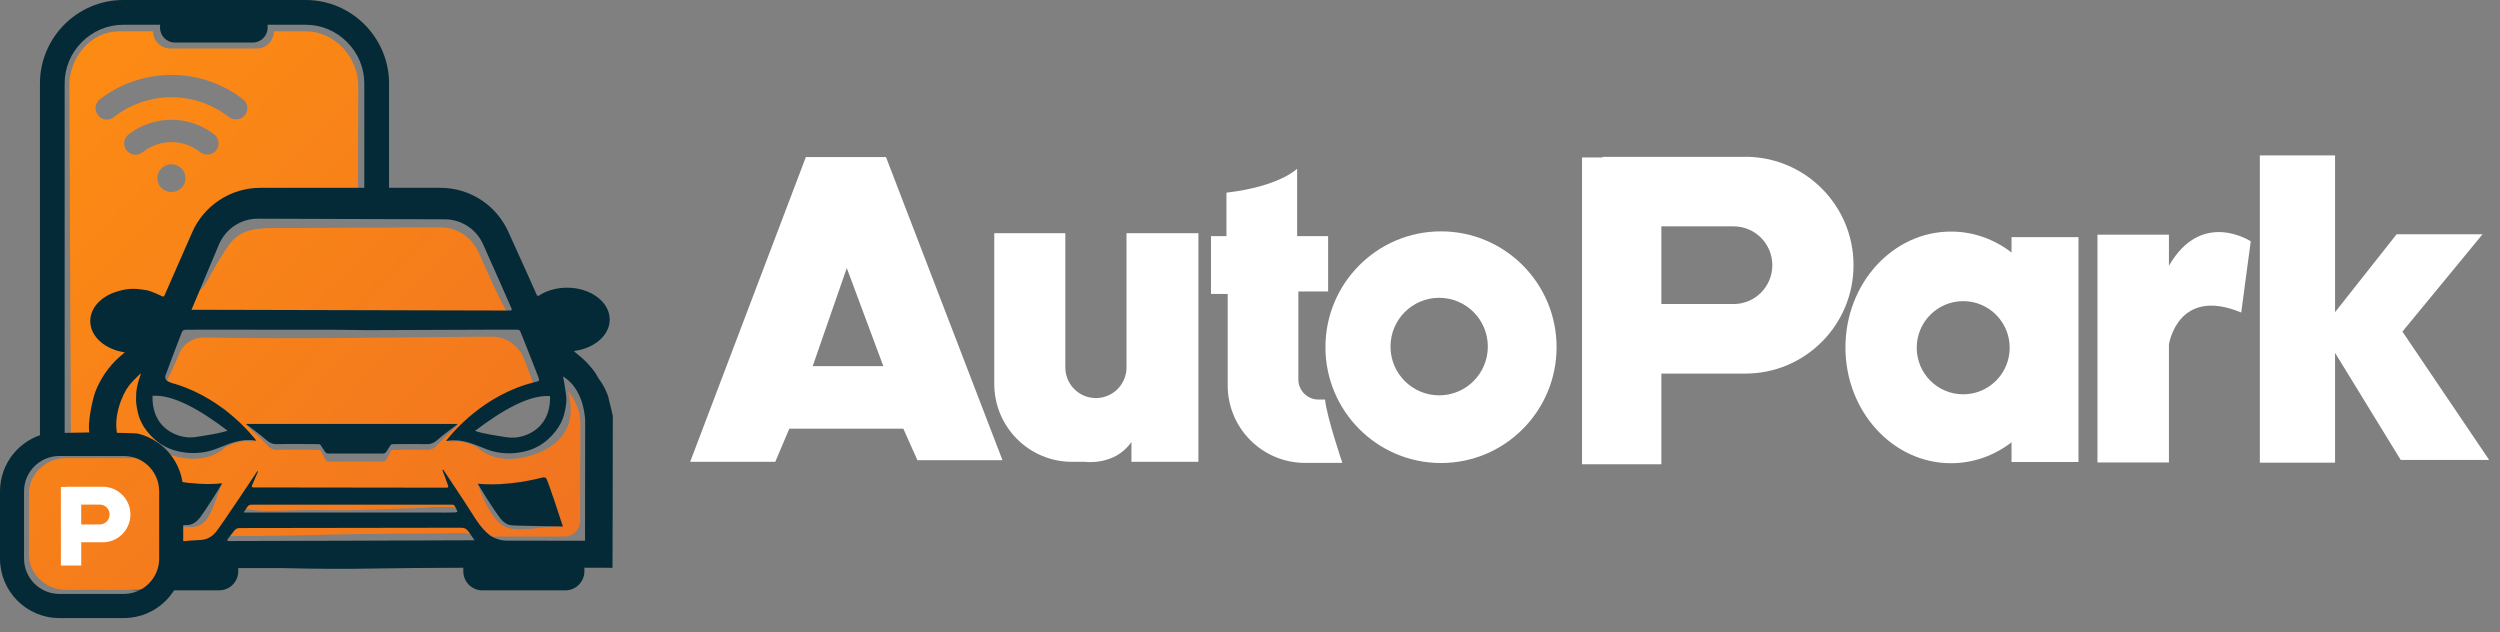 <svg width="174" height="44" viewBox="0 0 174 44" fill="none" xmlns="http://www.w3.org/2000/svg">
<rect x="0" y="0" width="174" height="44" fill="#808080" stroke="none"/>
<g id="Group 3609">
<path id="Vector" d="M69.201 16.232V26.721C69.201 29.716 71.622 32.143 74.611 32.143H75.528C75.528 32.143 77.6 32.43 78.749 30.758V32.143H83.408V16.232H78.405V25.572C78.405 26.749 77.453 27.706 76.276 27.706C75.101 27.706 74.147 26.752 74.147 25.572V16.232H69.201Z" fill="white"/>
<path id="Vector_2" d="M90.28 11.743C90.28 11.743 89.073 12.975 85.362 13.409V16.436H84.285V20.457H85.448V26.824C85.448 29.802 87.858 32.217 90.83 32.217H93.429C93.429 32.217 92.351 29.061 92.222 27.809H91.761C90.99 27.809 90.366 27.183 90.366 26.41V20.284H92.437V16.436H90.28V11.746V11.743Z" fill="white"/>
<path id="Vector_3" d="M100.295 16.103C95.85 16.103 92.251 19.713 92.251 24.164C92.251 28.616 95.853 32.226 100.295 32.226C104.736 32.226 108.338 28.616 108.338 24.164C108.338 19.713 104.736 16.103 100.295 16.103ZM100.166 27.516C98.295 27.516 96.779 25.997 96.779 24.121C96.779 22.246 98.295 20.727 100.166 20.727C102.037 20.727 103.553 22.246 103.553 24.121C103.553 25.997 102.037 27.516 100.166 27.516Z" fill="white"/>
<path id="Vector_4" d="M121.477 10.916H111.534V10.959H110.109V32.315H115.631V26.002H121.477C125.635 26.002 129.005 22.625 129.005 18.458C129.005 14.291 125.635 10.913 121.477 10.913V10.916ZM120.658 21.16H115.631V15.755H120.658C122.148 15.755 123.354 16.965 123.354 18.458C123.354 19.951 122.148 21.16 120.658 21.16Z" fill="white"/>
<path id="Vector_5" d="M173.246 32.013L167.208 23.079L172.785 16.304H166.804L162.52 21.726V10.816H157.285V32.2H162.52V24.558L167.091 32.013H173.246Z" fill="white"/>
<path id="Vector_6" d="M150.958 18.498V16.333H145.984V32.186H150.958V23.972C150.958 23.972 151.563 19.908 155.99 21.752L156.652 16.795C156.652 16.795 153.233 14.532 150.958 18.498Z" fill="white"/>
<path id="Vector_7" d="M140.003 16.508V17.573C138.811 16.657 137.358 16.117 135.794 16.117C131.733 16.117 128.443 19.727 128.443 24.179C128.443 28.63 131.733 32.24 135.794 32.24C137.361 32.24 138.811 31.7 140.003 30.784V32.154H144.662V16.505H140.003V16.508ZM136.639 27.444C134.851 27.444 133.404 25.994 133.404 24.202C133.404 22.41 134.851 20.959 136.639 20.959C138.427 20.959 139.874 22.41 139.874 24.202C139.874 25.994 138.427 27.444 136.639 27.444Z" fill="white"/>
<path id="Vector_8" d="M61.667 10.931H56.088L48.035 32.143H53.959L54.936 29.836H62.873L63.85 32.028H69.773L61.664 10.931H61.667ZM56.563 25.485L58.936 18.656L61.481 25.485H56.563Z" fill="white"/>
<path id="Vector_9" d="M15.139 15.132C16.016 14.262 17.122 13.487 18.391 13.409C18.546 13.4 18.913 13.389 18.95 13.38C18.881 13.403 24.919 13.257 24.919 13.257L24.933 5.933C24.933 3.983 23.268 2.18 21.317 2.18H19.064C19.064 2.84 18.526 3.377 17.861 3.377H11.858C11.193 3.377 10.654 2.84 10.654 2.18H8.287C6.336 2.18 4.826 3.983 4.826 5.933L4.932 30.247L11.061 30.804C7.757 26.698 14.116 16.152 15.139 15.132ZM11.932 13.366C11.396 13.372 10.955 12.941 10.952 12.41C10.952 11.87 11.391 11.433 11.932 11.433C12.474 11.433 12.912 11.87 12.912 12.407C12.909 12.941 12.471 13.369 11.932 13.366ZM15.033 10.491C14.878 10.661 14.66 10.758 14.431 10.758C14.248 10.764 14.067 10.701 13.924 10.586C12.76 9.658 11.104 9.658 9.938 10.586C9.611 10.864 9.118 10.824 8.837 10.5C8.837 10.5 8.832 10.494 8.829 10.491C8.545 10.155 8.588 9.658 8.923 9.374C10.686 7.99 13.173 7.99 14.932 9.374C15.268 9.655 15.311 10.155 15.027 10.491H15.033ZM6.837 8.041C6.837 8.041 6.829 8.03 6.823 8.024C6.553 7.688 6.602 7.2 6.935 6.924C9.872 4.644 13.992 4.644 16.93 6.924C17.262 7.2 17.311 7.688 17.041 8.024C16.887 8.205 16.663 8.309 16.425 8.309C16.242 8.311 16.061 8.251 15.918 8.136C13.577 6.313 10.287 6.313 7.946 8.136C7.614 8.415 7.118 8.375 6.837 8.044V8.041Z" fill="url(#paint0_linear_93_158)"/>
<path id="Vector_10" d="M33.292 17.527C32.819 16.488 31.776 15.819 30.636 15.819L18.815 15.876C16.531 15.89 16.153 16.666 15.339 17.955C14.881 18.685 14.531 19.411 14.236 19.845C14.113 20.026 13.987 20.152 13.863 20.233C13.628 20.787 13.35 21.313 13.044 21.832C20.471 22.013 27.953 21.898 35.381 21.878C34.624 20.618 33.782 18.596 33.292 17.524V17.527Z" fill="url(#paint1_linear_93_158)"/>
<path id="Vector_11" d="M40.401 29.305C40.327 28.369 39.897 27.654 39.519 27.197C39.874 28.383 40.023 30.342 37.728 31.41C37.728 31.41 34.994 32.792 33.183 31.103C33.183 31.103 31.934 30.451 31.148 30.833L32.891 29.822C32.879 29.409 33.071 29.006 33.55 28.768C34.089 28.501 34.633 28.251 35.189 28.021C35.427 27.924 35.679 27.935 35.917 28.016C35.937 27.995 35.957 27.975 35.977 27.952C35.977 27.944 35.98 27.941 35.983 27.932C36.215 27.102 36.989 26.875 37.633 27.065L38.146 26.766C37.719 26.867 37.275 26.973 37.218 26.924L36.456 24.931C36.08 24.021 35.186 23.423 34.195 23.429C27.412 23.466 21.002 23.619 14.219 23.489C13.431 23.475 12.714 23.952 12.439 24.687C12.221 25.27 11.709 26.267 11.602 26.568C11.476 26.927 11.359 26.93 11.175 26.824C11.153 26.858 11.135 26.893 11.11 26.924C11.107 26.936 11.101 26.947 11.098 26.956L11.256 27.048C11.293 27.048 11.327 27.048 11.367 27.048C12.184 27.134 12.806 27.298 13.454 27.829C13.594 27.944 13.694 28.093 13.755 28.254C14.124 28.277 14.525 28.234 14.852 28.231C15.844 28.228 16.259 29.113 16.099 29.859L17.758 30.822C16.97 30.442 15.723 31.091 15.723 31.091C14.362 32.361 12.479 31.896 11.628 31.585C11.82 32.375 11.812 33.231 11.703 34.09V35.888C11.8 35.824 11.929 35.787 12.087 35.796C12.726 35.836 13.336 35.979 13.809 35.454C14.213 35.003 14.359 34.67 14.611 34.121C14.878 33.544 15.462 33.636 15.462 33.636C15.144 34.325 14.775 35.833 14.204 36.35C13.56 36.933 12.709 36.588 11.903 36.539C11.823 36.534 11.757 36.519 11.7 36.493V38.736C12.863 38.676 14.153 37.823 15.382 37.875C15.345 37.605 15.502 37.303 15.858 37.306C18.752 37.326 21.643 37.232 24.535 37.177C25.979 37.151 27.42 37.145 28.865 37.143C29.572 37.143 30.28 37.131 30.988 37.117C31.63 37.102 32.269 37.056 32.902 37.194C33.189 37.257 33.286 37.49 33.252 37.714C33.346 37.703 33.438 37.7 33.527 37.703C33.739 37.484 34.043 37.341 34.438 37.341H39.289C39.888 37.341 40.376 36.861 40.379 36.264C40.384 34.202 40.396 29.922 40.396 29.299L40.401 29.305ZM17.133 29.555H31.879C31.865 29.592 30.842 30.506 30.492 30.91C30.263 31.178 30.028 31.321 29.704 31.313C28.925 31.29 28.145 31.304 27.363 31.307C27.311 31.307 27.24 31.33 27.214 31.373C27.105 31.568 27.002 31.769 26.902 31.97C26.853 32.068 26.764 32.128 26.672 32.128H22.87C22.775 32.128 22.689 32.068 22.641 31.97C22.54 31.769 22.437 31.568 22.328 31.373C22.302 31.327 22.231 31.307 22.179 31.307C21.4 31.304 20.087 31.287 19.308 31.313C18.984 31.321 18.749 31.178 18.52 30.91C18.17 30.506 17.15 29.592 17.133 29.555ZM31.716 36.31C31.12 36.221 30.509 36.316 29.913 36.347C29.292 36.382 28.667 36.367 28.042 36.384C26.738 36.419 25.437 36.485 24.134 36.499C22.847 36.511 21.56 36.476 20.274 36.514C19.13 36.548 17.984 36.585 16.852 36.376C16.222 36.261 16.491 35.307 17.116 35.422C18.296 35.641 19.511 35.54 20.703 35.511C21.976 35.48 23.251 35.526 24.523 35.503C25.859 35.48 27.194 35.408 28.529 35.382C29.661 35.359 30.859 35.187 31.98 35.356C32.613 35.451 32.341 36.404 31.716 36.31ZM35.103 36.64C34.238 36.232 33.404 34.299 33.295 33.739C33.295 33.739 33.401 33.533 33.891 33.938C34.464 34.411 34.673 35.287 35.327 35.649C36.206 36.137 37.404 35.974 38.373 36.031C39.012 36.069 39.089 36.629 39.089 36.629C37.946 36.562 36.169 37.14 35.106 36.64H35.103Z" fill="url(#paint2_linear_93_158)"/>
<path id="Vector_12" d="M17.11 29.506C17.125 29.535 18.148 30.264 18.497 30.592C18.727 30.804 18.962 30.922 19.285 30.913C20.065 30.893 21.377 30.905 22.159 30.911C22.211 30.911 22.283 30.928 22.308 30.965C22.417 31.12 22.52 31.281 22.621 31.442C22.669 31.522 22.758 31.568 22.85 31.568H26.655C26.75 31.568 26.836 31.519 26.885 31.442C26.985 31.281 27.088 31.12 27.197 30.965C27.223 30.931 27.294 30.913 27.346 30.911C28.125 30.908 28.908 30.896 29.687 30.913C30.011 30.922 30.246 30.804 30.475 30.592C30.825 30.267 31.848 29.538 31.862 29.506H17.113H17.11Z" fill="#032A36"/>
<path id="Vector_13" d="M37.8 33.225C37.453 33.306 35.416 33.866 33.252 33.668C33.415 33.946 34.267 35.353 34.831 36.092C35.017 36.333 35.261 36.505 35.568 36.557C35.811 36.597 39.178 36.643 39.178 36.643C39.061 36.252 38.195 33.659 38.055 33.36C38.009 33.263 37.931 33.197 37.8 33.228V33.225Z" fill="#032A36"/>
<path id="Vector_14" d="M42.66 29.093C42.66 28.929 42.605 28.765 42.574 28.604C42.536 28.412 42.482 28.222 42.431 28.033C42.379 27.846 42.356 27.645 42.284 27.467C42.135 27.099 41.966 26.743 41.72 26.425C41.585 26.249 41.505 26.034 41.37 25.859C41.081 25.48 40.766 25.124 40.393 24.819C40.25 24.701 40.109 24.581 39.946 24.446C39.977 24.434 40.003 24.426 40.029 24.417C41.399 24.222 42.436 23.32 42.436 22.24C42.436 21.014 41.107 20.023 39.468 20.023C38.702 20.023 38.006 20.238 37.482 20.592C37.416 20.6 37.37 20.569 37.336 20.48C37.287 20.345 36.27 18.099 35.37 16.114C34.53 14.262 32.688 13.073 30.659 13.073H27.077V5.81C27.077 2.616 24.469 0 21.28 0H8.577C5.387 0 2.78 2.613 2.78 5.81V30.365C3.361 30.351 3.932 30.296 4.499 30.238V5.81C4.499 4.724 4.926 3.699 5.7 2.926C6.473 2.151 7.496 1.723 8.577 1.723H11.139V1.927C11.139 2.496 11.603 2.961 12.17 2.961H17.595C18.162 2.961 18.626 2.496 18.626 1.927V1.723H21.277C22.36 1.723 23.383 2.151 24.154 2.926C24.928 3.702 25.355 4.727 25.355 5.81V13.073H18.113C16.059 13.073 14.199 14.291 13.374 16.175C12.508 18.148 11.537 20.368 11.451 20.557C11.408 20.652 11.356 20.655 11.267 20.612C10.998 20.488 10.729 20.362 10.448 20.264C10.236 20.19 10.004 20.167 9.78 20.138C9.617 20.118 9.454 20.101 9.287 20.101C8.929 20.101 8.582 20.155 8.253 20.259C7.104 20.566 6.281 21.384 6.281 22.346C6.281 23.426 7.319 24.328 8.688 24.523C8.548 24.641 8.413 24.75 8.287 24.865C7.557 25.523 7.018 26.316 6.651 27.223C6.462 27.685 6.046 29.518 6.241 30.21C6.723 30.201 7.181 30.195 7.674 30.279C7.823 30.305 8.055 30.21 8.178 30.302C7.857 29.015 8.496 27.456 8.989 26.824C9.207 26.545 9.479 26.304 9.726 26.048C9.743 26.028 9.774 26.023 9.812 26.002C9.74 26.218 9.663 26.422 9.608 26.631C9.554 26.847 9.505 27.068 9.485 27.289C9.474 27.427 9.471 27.568 9.471 27.706C9.454 28.05 9.525 28.389 9.6 28.728C9.706 29.193 9.915 29.604 10.201 29.974C10.901 30.885 11.832 31.396 12.967 31.508C13.649 31.574 14.325 31.508 14.976 31.267C15.597 31.031 16.205 30.744 16.87 30.655C17.165 30.615 17.474 30.62 17.775 30.672C17.792 30.675 17.812 30.672 17.838 30.666C17.706 30.5 15.706 27.838 12.31 26.761C12.179 26.718 12.047 26.68 11.912 26.643C11.883 26.623 11.803 26.588 11.714 26.554C11.543 26.488 11.457 26.295 11.52 26.123C11.729 25.56 11.958 24.943 12.162 24.406C12.308 24.018 12.457 23.633 12.608 23.248C12.64 23.171 12.666 23.085 12.72 23.024C12.76 22.981 12.838 22.952 12.901 22.952C13.268 22.944 13.637 22.944 14.004 22.944C17.228 22.944 20.452 22.947 23.675 22.952C24.317 22.952 24.956 22.981 25.598 22.978C28.576 22.97 31.553 22.955 34.53 22.944C35.009 22.944 35.487 22.944 35.963 22.944C36.138 22.944 36.178 22.978 36.241 23.133C36.43 23.616 36.625 24.096 36.817 24.578C37.017 25.086 37.218 25.598 37.416 26.106C37.453 26.203 37.49 26.301 37.513 26.404C37.528 26.462 37.525 26.517 37.424 26.542C37.141 26.611 36.857 26.689 36.576 26.778C33.178 27.855 31.18 30.517 31.048 30.684C31.077 30.684 31.094 30.692 31.111 30.689C31.41 30.638 31.722 30.632 32.017 30.672C32.682 30.761 33.286 31.048 33.911 31.284C34.562 31.528 35.238 31.594 35.92 31.525C37.055 31.413 37.986 30.902 38.685 29.991C38.972 29.618 39.181 29.21 39.287 28.745C39.37 28.383 39.444 28.021 39.413 27.657C39.382 27.263 39.304 26.875 39.244 26.485C39.23 26.399 39.204 26.316 39.172 26.195C40.579 27.016 40.714 28.935 40.728 29.262C40.728 29.299 40.717 37.637 40.717 37.637C39.803 37.631 36.149 37.631 35.238 37.628C34.84 37.628 34.33 37.456 34.029 37.206C33.516 36.778 33.155 36.227 32.808 35.664C32.387 34.983 30.865 32.72 30.845 32.685C30.828 32.7 30.811 32.714 30.793 32.726C30.868 32.912 31.14 33.636 31.192 33.814C31.218 33.906 31.169 33.946 31.071 33.943C30.957 33.943 17.681 33.926 17.681 33.926C17.509 33.926 17.491 33.903 17.557 33.748C17.683 33.449 17.815 33.154 17.941 32.855C17.95 32.832 17.947 32.803 17.927 32.766C17.855 32.861 15.425 36.551 15.018 37.039C14.763 37.344 14.425 37.542 14.021 37.576C13.683 37.605 13.342 37.622 13.004 37.642C13.004 37.648 13.004 37.654 13.004 37.66H12.689C12.416 38.57 11.689 39.11 10.826 39.518C10.176 39.825 9.571 40.172 8.932 40.431V40.962C9.098 41.04 9.284 41.086 9.479 41.086H15.259C15.99 41.086 16.583 40.491 16.583 39.759V39.538H19.621C21.755 39.592 23.893 39.61 26.028 39.569C27.641 39.538 29.905 39.523 32.246 39.515V39.762C32.246 40.494 32.839 41.089 33.57 41.089H39.35C40.081 41.089 40.674 40.494 40.674 39.762V39.512C41.877 39.512 42.631 39.518 42.631 39.518C42.631 38.564 42.66 29.831 42.651 29.09L42.66 29.093ZM15.838 29.971C15.262 30.181 14.242 30.316 13.675 30.408C13.308 30.468 12.955 30.457 12.591 30.359C11.6 30.092 10.574 29.308 10.614 27.55C12.033 27.441 13.915 28.512 15.838 29.971ZM35.51 21.614C35.358 21.617 13.712 21.565 13.328 21.56C13.359 21.494 14.463 18.871 15.239 17.019C15.698 15.928 16.767 15.218 17.95 15.221L30.96 15.264C32.114 15.267 33.157 15.951 33.627 17.008C34.407 18.759 35.507 21.238 35.602 21.471C35.639 21.56 35.608 21.611 35.51 21.614ZM36.307 30.376C35.943 30.474 35.59 30.485 35.224 30.425C34.656 30.333 33.636 30.198 33.06 29.989C34.983 28.527 36.865 27.459 38.284 27.568C38.324 29.325 37.298 30.109 36.307 30.376ZM17.067 35.5C17.119 35.422 17.165 35.345 17.219 35.27C17.288 35.175 17.38 35.129 17.5 35.127C17.824 35.127 31.154 35.124 31.495 35.127C31.645 35.127 31.673 35.273 31.736 35.371C31.779 35.437 31.799 35.517 31.839 35.618C31.788 35.635 31.745 35.664 31.702 35.664C31.381 35.669 31.06 35.672 30.739 35.678V35.672C30.584 35.672 16.996 35.672 16.996 35.672C16.987 35.661 16.979 35.649 16.97 35.638C17.004 35.592 17.039 35.549 17.07 35.503L17.067 35.5ZM15.93 37.657C15.89 37.657 15.847 37.634 15.806 37.619C15.821 37.585 15.832 37.545 15.852 37.516C15.998 37.324 16.148 37.134 16.297 36.942C16.391 36.818 16.511 36.752 16.672 36.752C17.297 36.752 31.636 36.732 32.086 36.729C32.341 36.729 32.498 36.824 32.627 37.022C32.751 37.212 32.882 37.392 33.031 37.602C32.951 37.611 16.05 37.657 15.933 37.657H15.93Z" fill="#032A36"/>
<path id="Vector_15" d="M10.912 33.205C10.78 33.174 10.7 33.24 10.657 33.337C10.519 33.639 9.651 36.232 9.534 36.62C9.534 36.62 12.898 36.574 13.144 36.534C13.451 36.485 13.694 36.31 13.881 36.069C14.445 35.331 15.296 33.923 15.46 33.645C13.296 33.843 11.259 33.283 10.912 33.202V33.205Z" fill="#032A36"/>
<path id="Vector_16" d="M11.634 35.138C11.531 34.391 11.482 33.544 11.302 32.812C11.293 32.774 11.279 32.746 11.267 32.711C10.86 32.212 10.233 31.887 9.522 31.887H4.599C3.172 31.887 2.014 32.995 2.014 34.363V38.581C2.014 39.949 3.172 41.057 4.599 41.057H9.522C10.749 41.057 11.74 40.103 11.74 38.929V36.02C11.709 35.727 11.674 35.431 11.631 35.138H11.634Z" fill="url(#paint3_linear_93_158)"/>
<path id="Vector_17" d="M9.574 30.175C9.574 30.149 7.883 30.118 6.384 30.095C6.384 30.095 6.379 30.095 6.376 30.095C6.373 30.095 6.37 30.095 6.367 30.095C4.869 30.118 3.178 30.149 3.178 30.175C1.358 30.603 0 32.243 0 34.196V38.883C0 41.16 1.848 43.016 4.124 43.016H8.628C10.901 43.016 12.752 41.163 12.752 38.883V34.196C12.752 32.243 11.393 30.603 9.574 30.175ZM11.078 38.88C11.078 40.233 9.978 41.336 8.628 41.336H4.124C2.774 41.336 1.673 40.233 1.673 38.88V34.193C1.673 32.84 2.774 31.738 4.124 31.738H8.628C9.978 31.738 11.078 32.84 11.078 34.193V38.88Z" fill="#032A36"/>
<path id="Vector_18" d="M7.149 33.877H4.602V33.889H4.238V39.36H5.654V37.743H7.149C8.215 37.743 9.078 36.878 9.078 35.81C9.078 34.742 8.215 33.877 7.149 33.877ZM6.937 36.502H5.651V35.118H6.937C7.319 35.118 7.628 35.428 7.628 35.81C7.628 36.192 7.319 36.502 6.937 36.502Z" fill="white"/>
</g>
<defs>
<linearGradient id="paint0_linear_93_158" x1="1.582" y1="4.411" x2="38.997" y2="40.397" gradientUnits="userSpaceOnUse">
<stop stop-color="#FD8C13"/>
<stop offset="1" stop-color="#F17420"/>
</linearGradient>
<linearGradient id="paint1_linear_93_158" x1="4.699" y1="1.7" x2="40.374" y2="36.013" gradientUnits="userSpaceOnUse">
<stop stop-color="#FD8C13"/>
<stop offset="1" stop-color="#F17420"/>
</linearGradient>
<linearGradient id="paint2_linear_93_158" x1="-0.817" y1="7.438" x2="34.858" y2="41.748" gradientUnits="userSpaceOnUse">
<stop stop-color="#FD8C13"/>
<stop offset="1" stop-color="#F17420"/>
</linearGradient>
<linearGradient id="paint3_linear_93_158" x1="-13.838" y1="16.358" x2="22.454" y2="51.261" gradientUnits="userSpaceOnUse">
<stop stop-color="#FD8C13"/>
<stop offset="0.99" stop-color="#F17420"/>
</linearGradient>
</defs>
</svg>
